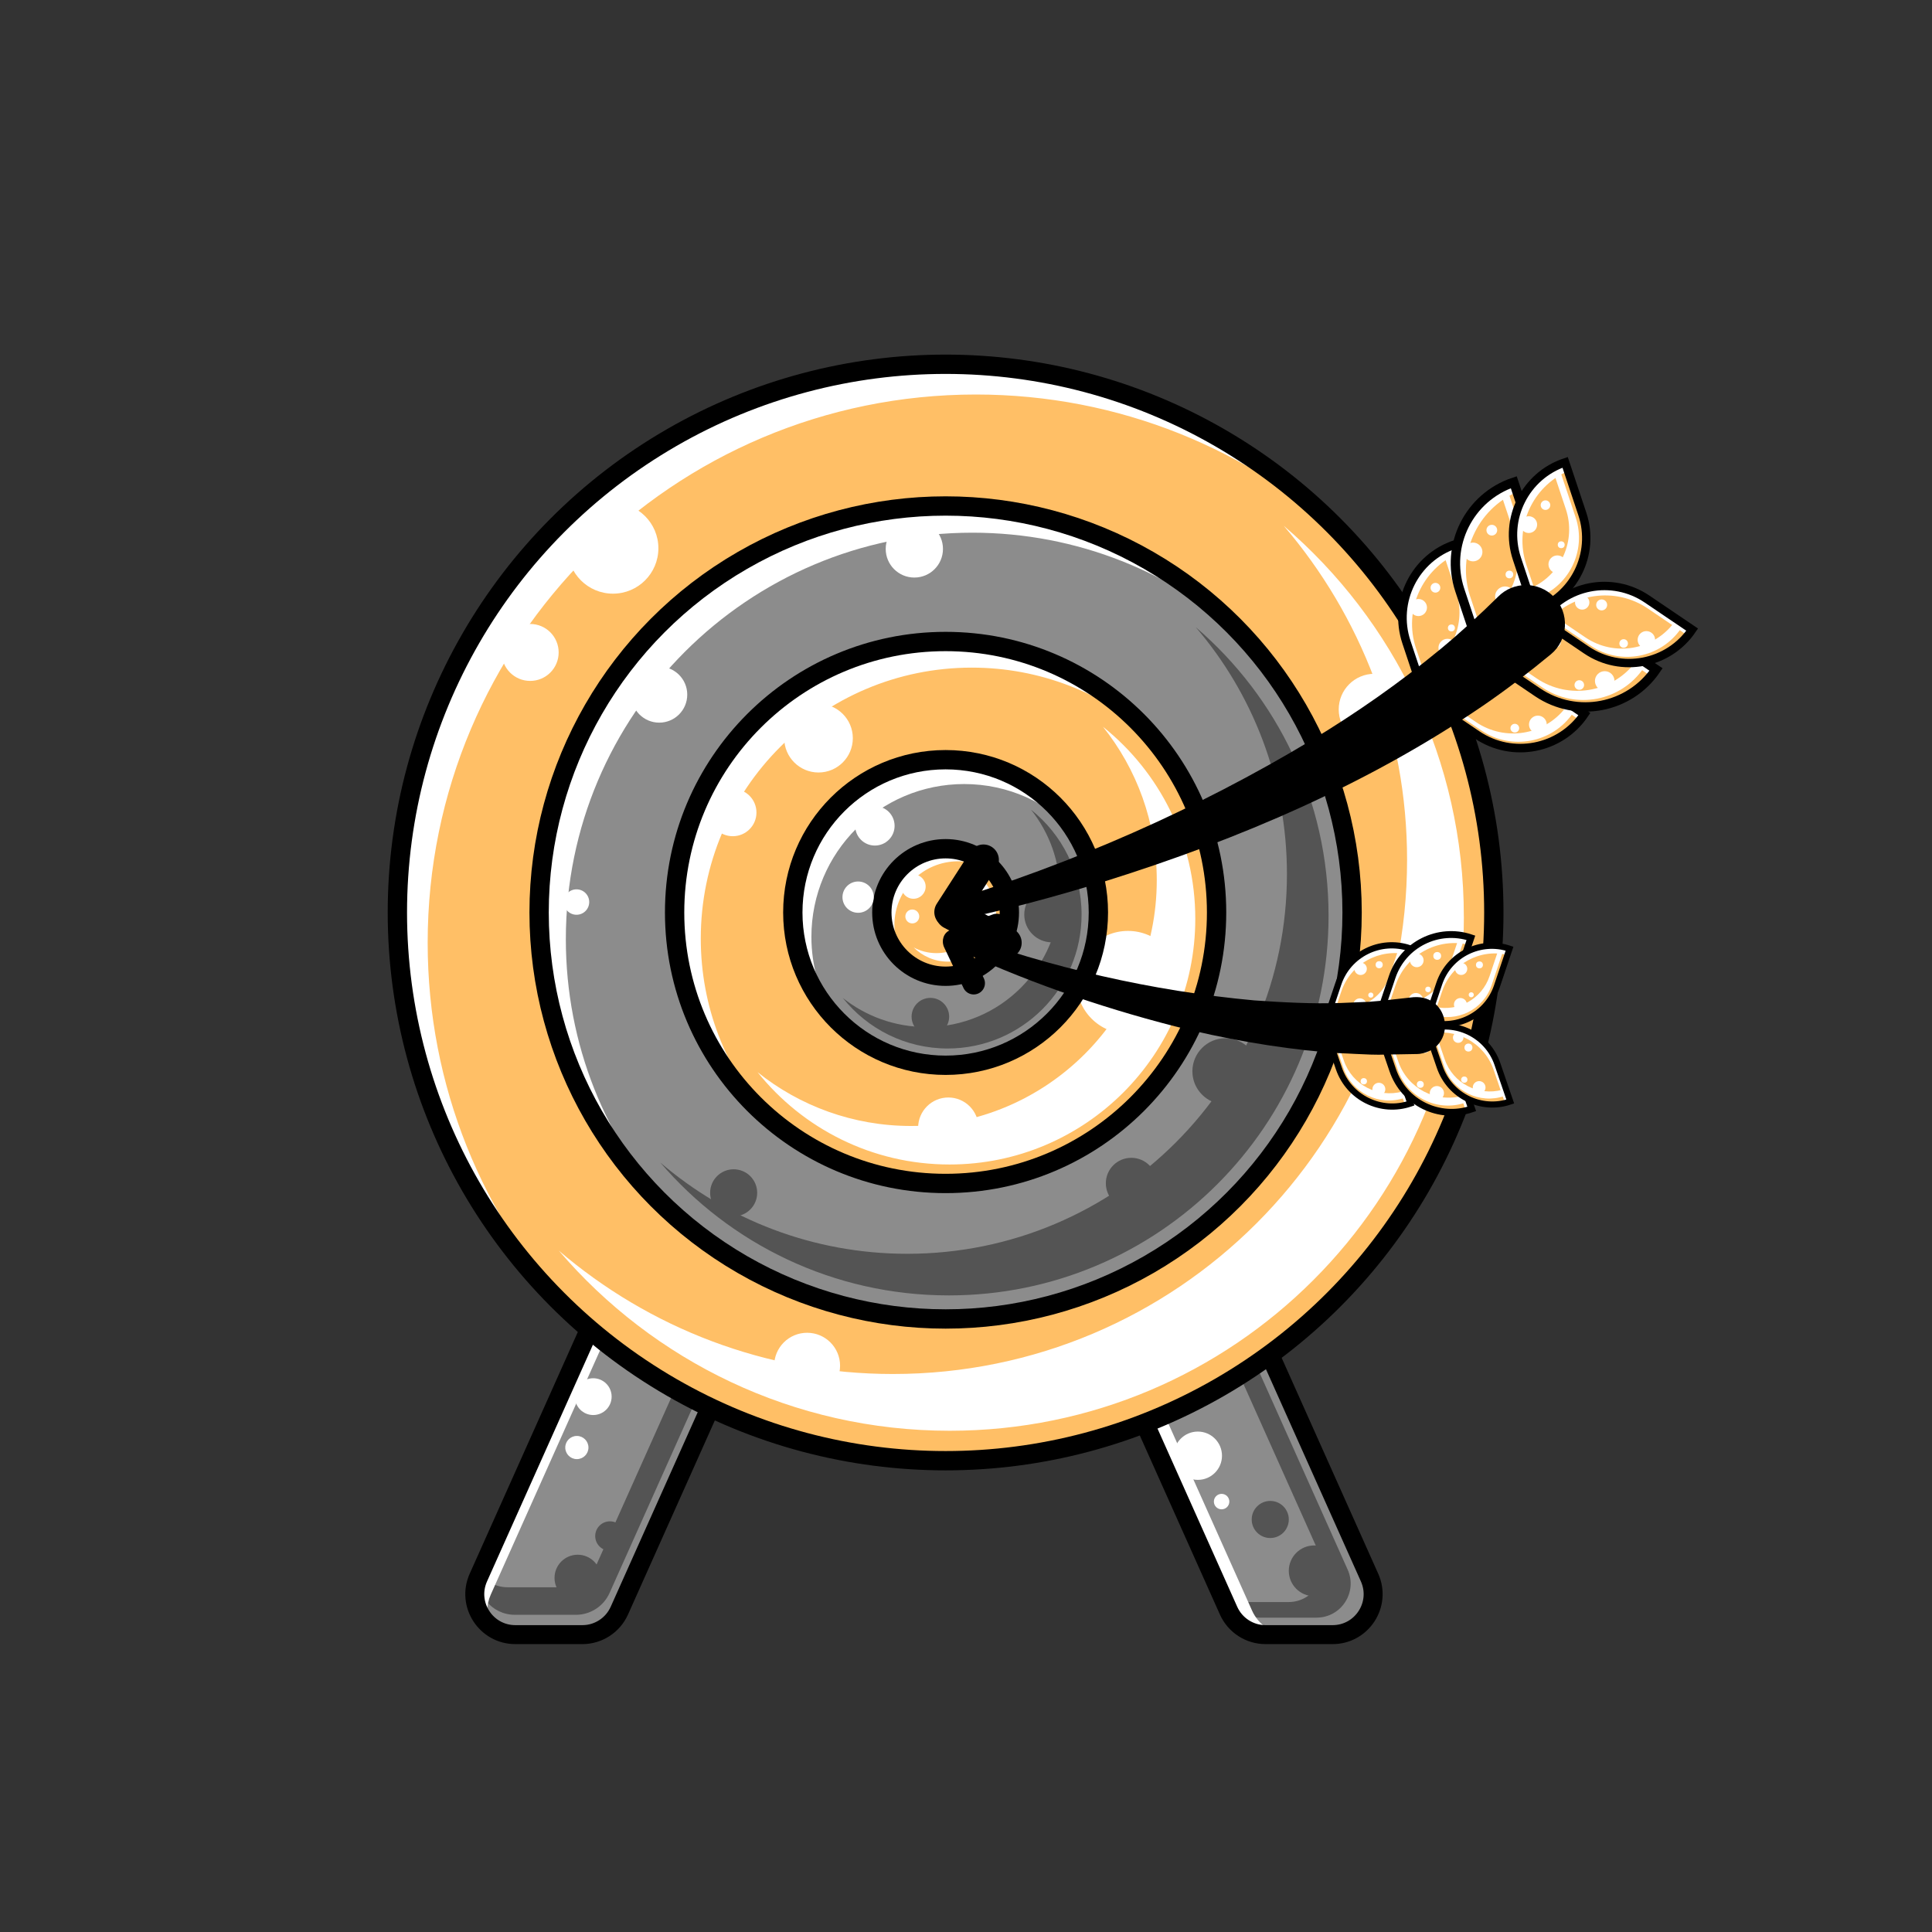 <svg xmlns="http://www.w3.org/2000/svg" xmlns:xlink="http://www.w3.org/1999/xlink" id="SvgjsSvg1001" width="288" height="288"><rect width="100%" height="100%" fill="#333333" stroke="none"/><defs id="SvgjsDefs1002"></defs><g id="SvgjsG1008"><svg xmlns="http://www.w3.org/2000/svg" viewBox="0 0 500 500" width="288" height="288"><path fill="#8c8c8c" d="M150.72,423.04h-17.35c-7.6,0-12.68-7.83-9.57-14.77l38.45-85.95c1.69-3.78,5.44-6.21,9.57-6.21h17.35c7.6,0,12.68,7.83,9.57,14.77l-38.45,85.95c-1.69,3.78-5.44,6.21-9.57,6.21Z" class="color8c8c8c svgShape"></path><path fill="#8c8c8c" d="M150.72,423.04h-17.35c-7.6,0-12.68-7.83-9.57-14.77l38.45-85.95c1.69-3.78,5.44-6.21,9.57-6.21h17.35c7.6,0,12.68,7.83,9.57,14.77l-38.45,85.95c-1.69,3.78-5.44,6.21-9.57,6.21Z" class="color8c8c8c svgShape"></path><path fill="#545454" d="M192.72,334.1l-34.97,78.17c-1.54,3.43-4.95,5.64-8.7,5.64h-15.79c-6.13,0-10.46-5.61-9.38-11.28,1.54,2.45,4.24,4.15,7.49,4.15h14.65c3.48,0,6.65-2.05,8.08-5.24l32.46-72.54c2.41-5.38-1.02-11.41-6.58-12.34h4.04c6.91,0,11.53,7.13,8.7,13.44Z" class="color545454 svgShape"></path><path fill="#ffffff" d="M198.95,322.79c-1.76-1.42-4.01-2.29-6.55-2.29h-17.35c-4.14,0-7.89,2.43-9.58,6.21l-38.45,85.95c-1.22,2.73-1.17,5.6-.21,8.08-3.52-2.83-5.07-7.85-3.01-12.47l38.45-85.95c1.69-3.78,5.44-6.21,9.58-6.21h17.35c4.6,0,8.28,2.87,9.77,6.68Z" class="colorfff svgShape"></path><path fill="none" stroke="#000" stroke-miterlimit="10" stroke-width="4.91" d="M150.72,423.04h-17.35c-7.6,0-12.68-7.83-9.57-14.77l38.45-85.95c1.69-3.78,5.44-6.21,9.57-6.21h17.35c7.6,0,12.68,7.83,9.57,14.77l-38.45,85.95c-1.69,3.78-5.44,6.21-9.57,6.21Z" class="colorStroke000 svgStroke"></path><path fill="#8c8c8c" d="M327.52,423.04h17.35c7.6,0,12.68-7.83,9.57-14.77l-38.45-85.95c-1.69-3.78-5.44-6.21-9.57-6.21h-17.35c-7.6,0-12.68,7.83-9.57,14.77l38.45,85.95c1.69,3.78,5.44,6.21,9.57,6.21Z" class="color8c8c8c svgShape"></path><path fill="#545454" d="M340.73,418.65h-14.57c-3.03,0-5.81-1.55-7.41-4.04,.05,0,.09,0,.14,0h14.57c6.38,0,10.65-6.59,8.05-12.41l-32.31-72.21c-.18-.41-.39-.8-.63-1.17,3.42,.05,6.49,2.07,7.9,5.21l32.31,72.2c2.6,5.83-1.66,12.41-8.05,12.41Z" class="color545454 svgShape"></path><path fill="#ffffff" d="M333.62,423.04h-6.09c-4.14,0-7.89-2.43-9.57-6.2l-38.46-85.95c-3.1-6.94,1.98-14.78,9.58-14.78h6.08c-7.6,0-12.67,7.84-9.57,14.78l38.45,85.95c1.69,3.77,5.44,6.2,9.58,6.2Z" class="colorfff svgShape"></path><path fill="none" stroke="#000" stroke-miterlimit="10" stroke-width="4.91" d="M327.52,423.04h17.35c7.6,0,12.68-7.83,9.57-14.77l-38.45-85.95c-1.69-3.78-5.44-6.21-9.57-6.21h-17.35c-7.6,0-12.68,7.83-9.57,14.77l38.45,85.95c1.69,3.78,5.44,6.21,9.57,6.21Z" class="colorStroke000 svgStroke"></path><circle cx="244.72" cy="236.15" r="141.88" fill="#ffbf66" class="color00aeff svgShape"></circle><path fill="#ffffff" d="M348.89,139.82c-25.3-23.42-59.15-37.72-96.33-37.72-78.36,0-141.88,63.53-141.88,141.88,0,37.19,14.31,71.03,37.72,96.33-28.01-25.91-45.55-62.99-45.55-104.16,0-78.36,63.52-141.88,141.88-141.88,41.17,0,78.25,17.54,104.16,45.55Z" class="colorfff svgShape"></path><circle cx="158.64" cy="141.89" r="11.75" fill="#ffffff" class="colorfff svgShape"></circle><circle cx="137.21" cy="168.85" r="7.37" fill="#ffffff" class="colorfff svgShape"></circle><circle cx="355.68" cy="183.6" r="9.22" fill="#ffffff" class="color058aff svgShape"></circle><circle cx="208.88" cy="353.45" r="8.53" fill="#ffffff" class="color058aff svgShape"></circle><path fill="#ffffff" d="M378.85,237.21c0,73.49-59.58,133.07-133.07,133.07-40.49,0-76.76-18.08-101.15-46.61,23.25,19.9,53.45,31.92,86.45,31.92,73.48,0,133.07-59.58,133.07-133.07,0-33-12.01-63.2-31.92-86.45,28.53,24.4,46.61,60.66,46.61,101.15Z" class="color058aff svgShape"></path><circle cx="244.72" cy="236.15" r="141.88" fill="none" stroke="#000" stroke-miterlimit="10" stroke-width="5" class="colorStroke000 svgStroke"></circle><circle cx="244.72" cy="236.15" r="105.2" fill="#8c8c8c" class="color8c8c8c svgShape"></circle><path fill="#ffffff" d="M322.49,165.3c-18.7-17.05-43.56-27.44-70.85-27.44-58.1,0-105.2,47.1-105.2,105.2,0,27.29,10.39,52.15,27.44,70.85-21.11-19.23-34.36-46.95-34.36-77.76,0-58.1,47.11-105.2,105.21-105.2,30.81,0,58.53,13.25,77.76,34.35Z" class="colorfff svgShape"></path><path fill="#545454" d="M343.83,236.98c0,54.27-44,98.27-98.27,98.27-29.88,0-56.65-13.33-74.67-34.38,17.18,14.71,39.5,23.61,63.9,23.61,54.27,0,98.27-44,98.27-98.27,0-24.39-8.88-46.72-23.61-63.9,21.05,18.02,34.38,44.78,34.38,74.67Z" class="color545454 svgShape"></path><circle cx="244.72" cy="236.15" r="105.2" fill="none" stroke="#000" stroke-miterlimit="10" stroke-width="5" class="colorStroke000 svgStroke"></circle><circle cx="244.72" cy="236.15" r="70.13" fill="#ffbf66" class="color00aeff svgShape"></circle><path fill="#ffffff" d="M297.59,190.05c-12.33-10.75-28.46-17.27-46.1-17.27-38.73,0-70.13,31.4-70.13,70.13,0,17.65,6.52,33.77,17.27,46.1-14.73-12.86-24.03-31.78-24.03-52.86,0-38.73,31.39-70.13,70.13-70.13,21.08,0,40,9.31,52.86,24.03Z" class="colorfff svgShape"></path><circle cx="291.92" cy="254.23" r="13.31" fill="#ffffff" class="color058aff svgShape"></circle><circle cx="245.43" cy="291.85" r="7.82" fill="#ffffff" class="color058aff svgShape"></circle><path fill="#ffffff" d="M309.34,237.77c0,35.12-28.47,63.6-63.6,63.6-20.1,0-38.02-9.32-49.68-23.89,10.88,8.71,24.68,13.92,39.71,13.92,35.12,0,63.6-28.47,63.6-63.6,0-15.02-5.21-28.83-13.92-39.71,14.56,11.65,23.89,29.58,23.89,49.68Z" class="color058aff svgShape"></path><circle cx="244.72" cy="236.15" r="70.13" fill="none" stroke="#000" stroke-miterlimit="10" stroke-width="5" class="colorStroke000 svgStroke"></circle><circle cx="244.72" cy="236.15" r="39.54" fill="#8c8c8c" class="color8c8c8c svgShape"></circle><path fill="#ffffff" d="M278.43,215.48c-7.21-7.74-17.49-12.57-28.9-12.57-21.84,0-39.54,17.7-39.54,39.54,0,7.57,2.13,14.65,5.83,20.67-6.6-7.07-10.63-16.55-10.63-26.97,0-21.84,17.7-39.54,39.54-39.54,14.26,0,26.76,7.55,33.7,18.87Z" class="colorfff svgShape"></path><path fill="#545454" d="M279.91,236.68c0,19.14-15.52,34.67-34.66,34.67-10.99,0-20.78-5.11-27.14-13.09,5.92,4.71,13.42,7.53,21.58,7.53,19.14,0,34.66-15.53,34.66-34.67,0-8.15-2.82-15.66-7.53-21.58,7.98,6.35,13.09,16.14,13.09,27.14Z" class="color545454 svgShape"></path><circle cx="244.72" cy="236.15" r="39.54" fill="none" stroke="#000" stroke-miterlimit="10" stroke-width="5" class="colorStroke000 svgStroke"></circle><circle cx="244.72" cy="236.15" r="16.5" fill="#ffbf66" class="color00aeff svgShape"></circle><path fill="#ffffff" d="M257.9,226.21c-2.76-2.08-6.2-3.31-9.92-3.31-9.12,0-16.51,7.38-16.51,16.5,0,3.72,1.23,7.15,3.31,9.91-3.98-3.01-6.55-7.79-6.55-13.16,0-9.12,7.38-16.5,16.5-16.5,5.38,0,10.16,2.58,13.17,6.56Z" class="colorfff svgShape"></path><path fill="#ffffff" d="M257.79,236.39c0,6.89-5.59,12.48-12.48,12.48-3.46,0-6.58-1.41-8.84-3.67,1.75,.94,3.75,1.47,5.88,1.47,6.9,0,12.49-5.59,12.49-12.48,0-3.43-1.39-6.54-3.63-8.81,3.92,2.1,6.59,6.24,6.59,11.01Z" class="color058aff svgShape"></path><circle cx="244.72" cy="236.15" r="16.5" fill="none" stroke="#000" stroke-miterlimit="10" stroke-width="5" class="colorStroke000 svgStroke"></circle><circle cx="317.15" cy="277.25" r="8.56" fill="#545454" class="color545454 svgShape"></circle><circle cx="292.78" cy="306.23" r="6.59" fill="#545454" class="color545454 svgShape"></circle><circle cx="189.87" cy="308.7" r="6.09" fill="#545454" class="color545454 svgShape"></circle><circle cx="170.61" cy="179.77" r="7.25" fill="#ffffff" class="colorfff svgShape"></circle><circle cx="236.63" cy="142.06" r="7.41" fill="#ffffff" class="colorfff svgShape"></circle><circle cx="149.2" cy="233.45" r="3.29" fill="#ffffff" class="colorfff svgShape"></circle><circle cx="211.83" cy="191.04" r="8.88" fill="#ffffff" class="colorfff svgShape"></circle><circle cx="189.64" cy="210.28" r="6.13" fill="#ffffff" class="colorfff svgShape"></circle><circle cx="272.27" cy="236.69" r="7.19" fill="#545454" class="color545454 svgShape"></circle><circle cx="240.78" cy="263.11" r="4.86" fill="#545454" class="color545454 svgShape"></circle><circle cx="226.42" cy="213.73" r="5.1" fill="#ffffff" class="colorfff svgShape"></circle><circle cx="222.08" cy="232.18" r="4.05" fill="#ffffff" class="colorfff svgShape"></circle><circle cx="251.11" cy="242.29" r="3.09" fill="#ffffff" class="color058aff svgShape"></circle><circle cx="254.46" cy="236.56" r="1.29" fill="#ffffff" class="color058aff svgShape"></circle><circle cx="236.41" cy="229.45" r="3.15" fill="#ffffff" class="colorfff svgShape"></circle><circle cx="236.1" cy="237.18" r="1.8" fill="#ffffff" class="colorfff svgShape"></circle><circle cx="149.51" cy="408.36" r="6" fill="#545454" class="color545454 svgShape"></circle><circle cx="157.85" cy="397.53" r="3.81" fill="#545454" class="color545454 svgShape"></circle><circle cx="153.53" cy="361.45" r="4.76" fill="#ffffff" class="colorfff svgShape"></circle><circle cx="149.29" cy="374.62" r="3" fill="#ffffff" class="colorfff svgShape"></circle><circle cx="340.11" cy="406.53" r="6.57" fill="#545454" class="color545454 svgShape"></circle><circle cx="328.74" cy="393.24" r="4.8" fill="#545454" class="color545454 svgShape"></circle><circle cx="310" cy="376.74" r="6.25" fill="#ffffff" class="colorfff svgShape"></circle><circle cx="316.15" cy="388.61" r="2" fill="#ffffff" class="colorfff svgShape"></circle><g><path fill="#ffbf66" d="M382.59,143.17h0v14.3c0,11.05-8.97,20.02-20.02,20.02h0v-14.3c0-11.05,8.97-20.02,20.02-20.02Z" transform="rotate(-18.43 372.509 160.324)" class="color00aeff svgShape"></path><path fill="#ffffff" d="M368.76,176.64l-.94-2.82c7.77-3.51,11.78-12.4,9.03-20.66l-2.86-8.6c.53-.25,1.07-.46,1.63-.64l3.8,11.41c2.94,8.83-1.83,18.37-10.66,21.31Z" class="color058aff svgShape"></path><path fill="#ffffff" d="M366.47,167.81l3.76,11.29c-.56,.25-1.14,.47-1.73,.67l-4.52-13.57c-3.5-10.49,2.17-21.83,12.66-25.32l.76,2.27c-9.37,4.11-14.23,14.76-10.94,24.65Z" class="colorfff svgShape"></path><path fill="none" stroke="#000" stroke-linecap="round" stroke-miterlimit="10" stroke-width="2.21" d="M382.59,143.17h0v14.3c0,11.05-8.97,20.02-20.02,20.02h0v-14.3c0-11.05,8.97-20.02,20.02-20.02Z" transform="rotate(-18.43 372.509 160.324)" class="colorStroke000 svgStroke"></path><path fill="#ffbf66" d="M380.19,166.31h0c11.05,0,20.02,8.97,20.02,20.02v14.3h0c-11.05,0-20.02-8.97-20.02-20.02v-14.3h0Z" transform="rotate(-55.88 390.216 183.464)" class="color00aeff svgShape"></path><path fill="#ffffff" d="M410.02,184.81c-.37,.55-.77,1.07-1.18,1.57l-10.44-7.08c-8.61-5.83-20.12-4.07-26.62,3.78l-1.39-.94c6.2-9.16,18.65-11.55,27.8-5.35l11.84,8.02Z" class="colorfff svgShape"></path><path fill="#ffffff" d="M407.14,184.46c-5.3,7.82-15.95,9.87-23.78,4.57l-10.12-6.86c.19-.28,.39-.56,.59-.83l8.15,5.53c7.55,5.11,17.71,3.39,23.19-3.74l1.97,1.33Z" class="color058aff svgShape"></path><path fill="none" stroke="#000" stroke-linecap="round" stroke-miterlimit="10" stroke-width="2.21" d="M380.19,166.31h0c11.05,0,20.02,8.97,20.02,20.02v14.3h0c-11.05,0-20.02-8.97-20.02-20.02v-14.3h0Z" transform="rotate(-55.88 390.216 183.464)" class="colorStroke000 svgStroke"></path><circle cx="374.61" cy="167.66" r="2.34" fill="#ffffff" class="color058aff svgShape"></circle><circle cx="375.62" cy="162.51" r=".9" fill="#ffffff" class="color058aff svgShape"></circle><circle cx="367.09" cy="157.23" r="2.21" fill="#ffffff" class="colorfff svgShape"></circle><circle cx="371.49" cy="152.11" r="1.26" fill="#ffffff" class="colorfff svgShape"></circle><circle cx="398" cy="187.5" r="2.3" fill="#ffffff" class="color058aff svgShape"></circle><circle cx="392.03" cy="188.45" r="1.13" fill="#ffffff" class="color058aff svgShape"></circle><circle cx="381.14" cy="177.67" r="1.89" fill="#ffffff" class="colorfff svgShape"></circle><circle cx="386.25" cy="178.33" r="1.44" fill="#ffffff" class="colorfff svgShape"></circle><g><path fill="#ffbf66" d="M398.31,127.35h0v15.77c0,12.18-9.89,22.08-22.08,22.08h0v-15.77c0-12.18,9.89-22.08,22.08-22.08Z" transform="rotate(-18.43 387.19 146.258)" class="color00aeff svgShape"></path><path fill="#ffffff" d="M383.06,164.25l-1.04-3.1c8.57-3.87,12.99-13.67,9.95-22.78l-3.16-9.48c.58-.27,1.18-.51,1.8-.71l4.19,12.59c3.24,9.73-2.02,20.25-11.75,23.49Z" class="color058aff svgShape"></path><path fill="#ffffff" d="M380.53,154.52l4.15,12.45c-.62,.27-1.25,.52-1.91,.74l-4.98-14.96c-3.85-11.57,2.4-24.07,13.96-27.92l.83,2.5c-10.33,4.53-15.69,16.27-12.06,27.18Z" class="colorfff svgShape"></path><path fill="none" stroke="#000" stroke-linecap="round" stroke-miterlimit="10" stroke-width="2.43" d="M398.31,127.35h0v15.77c0,12.18-9.89,22.08-22.08,22.08h0v-15.77c0-12.18,9.89-22.08,22.08-22.08Z" transform="rotate(-18.43 387.19 146.258)" class="colorStroke000 svgStroke"></path><path fill="#ffbf66" d="M395.67,152.86h0c12.18,0,22.08,9.89,22.08,22.08v15.77h0c-12.18,0-22.08-9.89-22.08-22.08v-15.77h0Z" transform="rotate(-55.88 406.718 171.777)" class="color00aeff svgShape"></path><path fill="#ffffff" d="M428.56,173.26c-.41,.61-.85,1.18-1.3,1.73l-11.52-7.81c-9.49-6.43-22.19-4.48-29.35,4.17l-1.54-1.04c6.84-10.1,20.56-12.73,30.66-5.9l13.05,8.85Z" class="colorfff svgShape"></path><path fill="#ffffff" d="M425.38,172.87c-5.85,8.63-17.58,10.88-26.22,5.04l-11.16-7.56c.21-.31,.43-.62,.65-.91l8.99,6.1c8.33,5.63,19.52,3.74,25.57-4.13l2.17,1.47Z" class="color058aff svgShape"></path><path fill="none" stroke="#000" stroke-linecap="round" stroke-miterlimit="10" stroke-width="2.43" d="M395.67,152.86h0c12.18,0,22.08,9.89,22.08,22.08v15.77h0c-12.18,0-22.08-9.89-22.08-22.08v-15.77h0Z" transform="rotate(-55.88 406.718 171.777)" class="colorStroke000 svgStroke"></path><circle cx="389.51" cy="154.35" r="2.58" fill="#ffffff" class="color058aff svgShape"></circle><circle cx="390.63" cy="148.68" r=".99" fill="#ffffff" class="color058aff svgShape"></circle><circle cx="381.22" cy="142.85" r="2.43" fill="#ffffff" class="colorfff svgShape"></circle><circle cx="386.08" cy="137.21" r="1.39" fill="#ffffff" class="colorfff svgShape"></circle><circle cx="415.3" cy="176.23" r="2.53" fill="#ffffff" class="color058aff svgShape"></circle><circle cx="408.72" cy="177.28" r="1.24" fill="#ffffff" class="color058aff svgShape"></circle><circle cx="396.72" cy="165.39" r="2.08" fill="#ffffff" class="colorfff svgShape"></circle><circle cx="402.35" cy="166.11" r="1.59" fill="#ffffff" class="colorfff svgShape"></circle></g><g><path fill="#ffbf66" d="M410.9,121.93h0v14.09c0,10.88-8.84,19.72-19.72,19.72h0v-14.09c0-10.88,8.84-19.72,19.72-19.72Z" transform="rotate(-18.43 400.956 138.812)" class="color00aeff svgShape"></path><path fill="#ffffff" d="M397.28,154.89l-.93-2.77c7.65-3.46,11.61-12.21,8.89-20.35l-2.82-8.47c.52-.24,1.05-.45,1.61-.63l3.75,11.24c2.9,8.69-1.8,18.09-10.5,20.99Z" class="color058aff svgShape"></path><path fill="#ffffff" d="M395.02,146.19l3.71,11.12c-.55,.24-1.12,.47-1.7,.66l-4.45-13.36c-3.44-10.33,2.14-21.5,12.47-24.94l.74,2.24c-9.23,4.04-14.02,14.53-10.77,24.28Z" class="colorfff svgShape"></path><path fill="none" stroke="#000" stroke-linecap="round" stroke-miterlimit="10" stroke-width="2.17" d="M410.9,121.93h0v14.09c0,10.88-8.84,19.72-19.72,19.72h0v-14.09c0-10.88,8.84-19.72,19.72-19.72Z" transform="rotate(-18.43 400.956 138.812)" class="colorStroke000 svgStroke"></path><path fill="#ffbf66" d="M408.54,144.71h0c10.88,0,19.72,8.84,19.72,19.72v14.09h0c-10.88,0-19.72-8.84-19.72-19.72v-14.09h0Z" transform="rotate(-55.88 418.414 161.613)" class="color00aeff svgShape"></path><path fill="#ffffff" d="M437.92,162.93c-.37,.54-.76,1.05-1.16,1.54l-10.29-6.98c-8.48-5.74-19.82-4-26.22,3.72l-1.37-.93c6.11-9.02,18.37-11.38,27.39-5.27l11.66,7.9Z" class="colorfff svgShape"></path><path fill="#ffffff" d="M435.08,162.59c-5.22,7.71-15.71,9.72-23.42,4.5l-9.97-6.75c.19-.28,.38-.55,.58-.82l8.03,5.44c7.44,5.03,17.44,3.34,22.84-3.69l1.94,1.31Z" class="color058aff svgShape"></path><path fill="none" stroke="#000" stroke-linecap="round" stroke-miterlimit="10" stroke-width="2.17" d="M408.54,144.71h0c10.88,0,19.72,8.84,19.72,19.72v14.09h0c-10.88,0-19.72-8.84-19.72-19.72v-14.09h0Z" transform="rotate(-55.88 418.414 161.613)" class="colorStroke000 svgStroke"></path><circle cx="403.04" cy="146.04" r="2.3" fill="#ffffff" class="color058aff svgShape"></circle><circle cx="404.04" cy="140.98" r=".89" fill="#ffffff" class="color058aff svgShape"></circle><circle cx="395.64" cy="135.77" r="2.17" fill="#ffffff" class="colorfff svgShape"></circle><circle cx="399.97" cy="130.73" r="1.24" fill="#ffffff" class="colorfff svgShape"></circle><circle cx="426.08" cy="165.59" r="2.26" fill="#ffffff" class="color058aff svgShape"></circle><circle cx="420.2" cy="166.53" r="1.11" fill="#ffffff" class="color058aff svgShape"></circle><circle cx="409.47" cy="155.91" r="1.86" fill="#ffffff" class="colorfff svgShape"></circle><circle cx="414.51" cy="156.55" r="1.42" fill="#ffffff" class="colorfff svgShape"></circle></g><path d="M244.16,233.71c33.19-10.11,65.42-24.19,95.12-42.07,11.71-7.09,22.97-14.95,33.49-23.63,5.22-4.32,10.17-8.88,14.93-13.58,3.96-4.02,10.46-4.03,14.41,0,4.17,4.18,3.8,11.18-.77,14.92-5.7,4.7-11.54,9.17-17.56,13.3-29.69,20.27-63.12,34.54-97.26,45.26-13.61,4.21-27.23,7.9-41.23,10.7-3.09,.55-4.24-3.96-1.13-4.87h0Z"></path><line x1="246.17" x2="260.41" y1="236.54" y2="243.99" fill="none" stroke="#000" stroke-linecap="round" stroke-miterlimit="10" stroke-width="8" class="colorStroke000 svgStroke"></line><line x1="245.8" x2="254.51" y1="236.05" y2="222.55" fill="none" stroke="#000" stroke-linecap="round" stroke-miterlimit="10" stroke-width="8" class="colorStroke000 svgStroke"></line></g><g><path fill="#ffbf66" d="M361.25,242.42h0v10.42c0,8.05-6.54,14.59-14.59,14.59h0v-10.42c0-8.05,6.54-14.59,14.59-14.59Z" transform="rotate(18.56 353.9 254.868)" class="color00aeff svgShape"></path><path fill="#ffffff" d="M344.59,262.75l.69-2.05c6.06,1.36,12.3-2.05,14.31-8.07l2.1-6.26c.41,.09,.82,.2,1.23,.34l-2.79,8.31c-2.16,6.43-9.12,9.89-15.54,7.73Z" class="color058aff svgShape"></path><path fill="#ffffff" d="M347.12,256.61l-2.76,8.23c-.43-.1-.87-.22-1.3-.37l3.32-9.88c2.56-7.64,10.84-11.75,18.47-9.19l-.56,1.65c-7.26-1.72-14.76,2.35-17.17,9.56Z" class="colorfff svgShape"></path><path fill="none" stroke="#000" stroke-linecap="round" stroke-miterlimit="10" stroke-width="1.61" d="M361.25,242.42h0v10.42c0,8.05-6.54,14.59-14.59,14.59h0v-10.42c0-8.05,6.54-14.59,14.59-14.59Z" transform="rotate(18.56 353.9 254.868)" class="colorStroke000 svgStroke"></path><path fill="#ffbf66" d="M346.78,263.62h0c8.05,0,14.59,6.54,14.59,14.59v10.42h0c-8.05,0-14.59-6.54-14.59-14.59v-10.42h0Z" transform="rotate(-18.9 354.051 276.115)" class="color00aeff svgShape"></path><path fill="#ffffff" d="M365.02,285.59c-.46,.16-.92,.29-1.38,.39l-2.98-8.7c-2.45-7.17-9.93-11.19-17.15-9.47l-.4-1.16c7.62-2.61,15.92,1.45,18.53,9.08l3.37,9.86Z" class="colorfff svgShape"></path><path fill="#ffffff" d="M363.5,284.13c-6.52,2.23-13.61-1.25-15.85-7.77l-2.89-8.43c.24-.08,.47-.16,.71-.22l2.32,6.79c2.16,6.28,8.82,9.73,15.14,7.99l.56,1.64Z" class="color058aff svgShape"></path><path fill="none" stroke="#000" stroke-linecap="round" stroke-miterlimit="10" stroke-width="1.61" d="M346.78,263.62h0c8.05,0,14.59,6.54,14.59,14.59v10.42h0c-8.05,0-14.59-6.54-14.59-14.59v-10.42h0Z" transform="rotate(-18.9 354.051 276.115)" class="colorStroke000 svgStroke"></path><circle cx="351.93" cy="260.08" r="1.71" fill="#ffffff" class="color058aff svgShape"></circle><circle cx="354.77" cy="257.53" r=".66" fill="#ffffff" class="color058aff svgShape"></circle><circle cx="352.13" cy="250.72" r="1.61" fill="#ffffff" class="colorfff svgShape"></circle><circle cx="356.93" cy="249.67" r=".92" fill="#ffffff" class="colorfff svgShape"></circle><circle cx="356.85" cy="281.89" r="1.67" fill="#ffffff" class="color058aff svgShape"></circle><circle cx="352.95" cy="279.83" r=".82" fill="#ffffff" class="color058aff svgShape"></circle><circle cx="351.34" cy="268.78" r="1.38" fill="#ffffff" class="colorfff svgShape"></circle><circle cx="354.03" cy="271.4" r="1.05" fill="#ffffff" class="colorfff svgShape"></circle><g><path fill="#ffbf66" d="M376.72,239.4h0v11.49c0,8.88-7.21,16.09-16.09,16.09h0v-11.49c0-8.88,7.21-16.09,16.09-16.09Z" transform="rotate(18.56 368.601 253.126)" class="color00aeff svgShape"></path><path fill="#ffffff" d="M358.34,261.81l.76-2.26c6.68,1.5,13.56-2.26,15.78-8.9l2.32-6.9c.46,.1,.91,.22,1.36,.37l-3.08,9.16c-2.38,7.09-10.05,10.9-17.14,8.53Z" class="color058aff svgShape"></path><path fill="#ffffff" d="M361.14,255.03l-3.04,9.07c-.48-.11-.96-.24-1.43-.41l3.66-10.89c2.83-8.42,11.95-12.96,20.37-10.13l-.61,1.82c-8-1.89-16.27,2.59-18.94,10.54Z" class="colorfff svgShape"></path><path fill="none" stroke="#000" stroke-linecap="round" stroke-miterlimit="10" stroke-width="1.77" d="M376.72,239.4h0v11.49c0,8.88-7.21,16.09-16.09,16.09h0v-11.49c0-8.88,7.21-16.09,16.09-16.09Z" transform="rotate(18.56 368.601 253.126)" class="colorStroke000 svgStroke"></path><path fill="#ffbf66" d="M360.76,262.77h0c8.88,0,16.09,7.21,16.09,16.09v11.49h0c-8.88,0-16.09-7.21-16.09-16.09v-11.49h0Z" transform="rotate(-18.9 368.795 276.563)" class="color00aeff svgShape"></path><path fill="#ffffff" d="M380.88,287c-.5,.17-1.01,.32-1.52,.44l-3.28-9.6c-2.71-7.9-10.95-12.34-18.91-10.44l-.44-1.28c8.41-2.88,17.55,1.6,20.43,10.01l3.72,10.87Z" class="colorfff svgShape"></path><path fill="#ffffff" d="M379.2,285.38c-7.19,2.46-15.01-1.37-17.47-8.56l-3.18-9.29c.26-.09,.52-.17,.78-.25l2.56,7.49c2.38,6.93,9.73,10.73,16.69,8.81l.62,1.81Z" class="color058aff svgShape"></path><path fill="none" stroke="#000" stroke-linecap="round" stroke-miterlimit="10" stroke-width="1.77" d="M360.76,262.77h0c8.88,0,16.09,7.21,16.09,16.09v11.49h0c-8.88,0-16.09-7.21-16.09-16.09v-11.49h0Z" transform="rotate(-18.9 368.795 276.563)" class="colorStroke000 svgStroke"></path><circle cx="366.44" cy="258.87" r="1.88" fill="#ffffff" class="color058aff svgShape"></circle><circle cx="369.58" cy="256.06" r=".72" fill="#ffffff" class="color058aff svgShape"></circle><circle cx="366.66" cy="248.54" r="1.77" fill="#ffffff" class="colorfff svgShape"></circle><circle cx="371.95" cy="247.39" r="1.01" fill="#ffffff" class="colorfff svgShape"></circle><circle cx="371.86" cy="282.91" r="1.84" fill="#ffffff" class="color058aff svgShape"></circle><circle cx="367.57" cy="280.64" r=".9" fill="#ffffff" class="color058aff svgShape"></circle><circle cx="365.79" cy="268.46" r="1.52" fill="#ffffff" class="colorfff svgShape"></circle><circle cx="368.76" cy="271.35" r="1.16" fill="#ffffff" class="colorfff svgShape"></circle></g><g><path fill="#ffbf66" d="M387.14,242.57h0v10.26c0,7.93-6.44,14.37-14.37,14.37h0v-10.26c0-7.93,6.44-14.37,14.37-14.37Z" transform="rotate(18.56 379.876 254.834)" class="color00aeff svgShape"></path><path fill="#ffffff" d="M370.72,262.59l.68-2.02c5.97,1.34,12.11-2.02,14.1-7.95l2.07-6.17c.41,.09,.81,.2,1.21,.33l-2.75,8.19c-2.12,6.33-8.98,9.74-15.31,7.62Z" class="color058aff svgShape"></path><path fill="#ffffff" d="M373.22,256.54l-2.72,8.1c-.43-.1-.86-.22-1.28-.36l3.27-9.73c2.52-7.52,10.67-11.58,18.2-9.05l-.55,1.63c-7.15-1.69-14.53,2.32-16.91,9.41Z" class="colorfff svgShape"></path><path fill="none" stroke="#000" stroke-linecap="round" stroke-miterlimit="10" stroke-width="1.58" d="M387.14,242.57h0v10.26c0,7.93-6.44,14.37-14.37,14.37h0v-10.26c0-7.93,6.44-14.37,14.37-14.37Z" transform="rotate(18.56 379.876 254.834)" class="colorStroke000 svgStroke"></path><path fill="#ffbf66" d="M372.88,263.44h0c7.93,0,14.37,6.44,14.37,14.37v10.26h0c-7.93,0-14.37-6.44-14.37-14.37v-10.26h0Z" transform="rotate(-18.9 380.045 275.75)" class="color00aeff svgShape"></path><path fill="#ffffff" d="M390.85,285.09c-.45,.15-.9,.28-1.35,.39l-2.93-8.57c-2.42-7.06-9.78-11.02-16.9-9.33l-.39-1.14c7.51-2.57,15.68,1.43,18.25,8.94l3.32,9.71Z" class="colorfff svgShape"></path><path fill="#ffffff" d="M389.35,283.64c-6.42,2.2-13.41-1.23-15.61-7.65l-2.84-8.3c.23-.08,.47-.15,.7-.22l2.29,6.69c2.12,6.19,8.69,9.59,14.91,7.87l.55,1.62Z" class="color058aff svgShape"></path><path fill="none" stroke="#000" stroke-linecap="round" stroke-miterlimit="10" stroke-width="1.58" d="M372.88,263.44h0c7.93,0,14.37,6.44,14.37,14.37v10.26h0c-7.93,0-14.37-6.44-14.37-14.37v-10.26h0Z" transform="rotate(-18.9 380.045 275.75)" class="colorStroke000 svgStroke"></path><circle cx="377.96" cy="259.97" r="1.68" fill="#ffffff" class="color058aff svgShape"></circle><circle cx="380.76" cy="257.45" r=".65" fill="#ffffff" class="color058aff svgShape"></circle><circle cx="378.15" cy="250.74" r="1.58" fill="#ffffff" class="colorfff svgShape"></circle><circle cx="382.88" cy="249.71" r=".9" fill="#ffffff" class="colorfff svgShape"></circle><circle cx="382.8" cy="281.44" r="1.65" fill="#ffffff" class="color058aff svgShape"></circle><circle cx="378.96" cy="279.41" r=".81" fill="#ffffff" class="color058aff svgShape"></circle><circle cx="377.38" cy="268.53" r="1.36" fill="#ffffff" class="colorfff svgShape"></circle><circle cx="380.03" cy="271.11" r="1.03" fill="#ffffff" class="colorfff svgShape"></circle></g><path d="M247.03,241.35c24.91,9.08,51.16,15.14,77.56,17.55,7.11,.5,15.27,.94,22.4,.67,1.83-.08,5.56-.24,7.4-.31,2.84-.18,8.57-.91,11.44-1.19,9.74-.68,11.28,13.24,1.58,14.67-.22,.02-.44,.04-.66,.04l-8.05,.14c-2.27,.12-5.68-.05-8-.17-2.39-.16-5.62-.18-7.95-.47-12.88-1.13-26.21-3.52-38.74-6.68-20.15-5.17-39.7-12.02-58.47-20.92-2.03-1.02-.75-4.17,1.48-3.33h0Z"></path><line x1="246.96" x2="251.99" y1="243.88" y2="254.45" fill="none" stroke="#000" stroke-linecap="round" stroke-miterlimit="10" stroke-width="5.83" class="colorStroke000 svgStroke"></line><line x1="246.96" x2="257.95" y1="243.43" y2="239.39" fill="none" stroke="#000" stroke-linecap="round" stroke-miterlimit="10" stroke-width="5.83" class="colorStroke000 svgStroke"></line></g></svg></g></svg>
